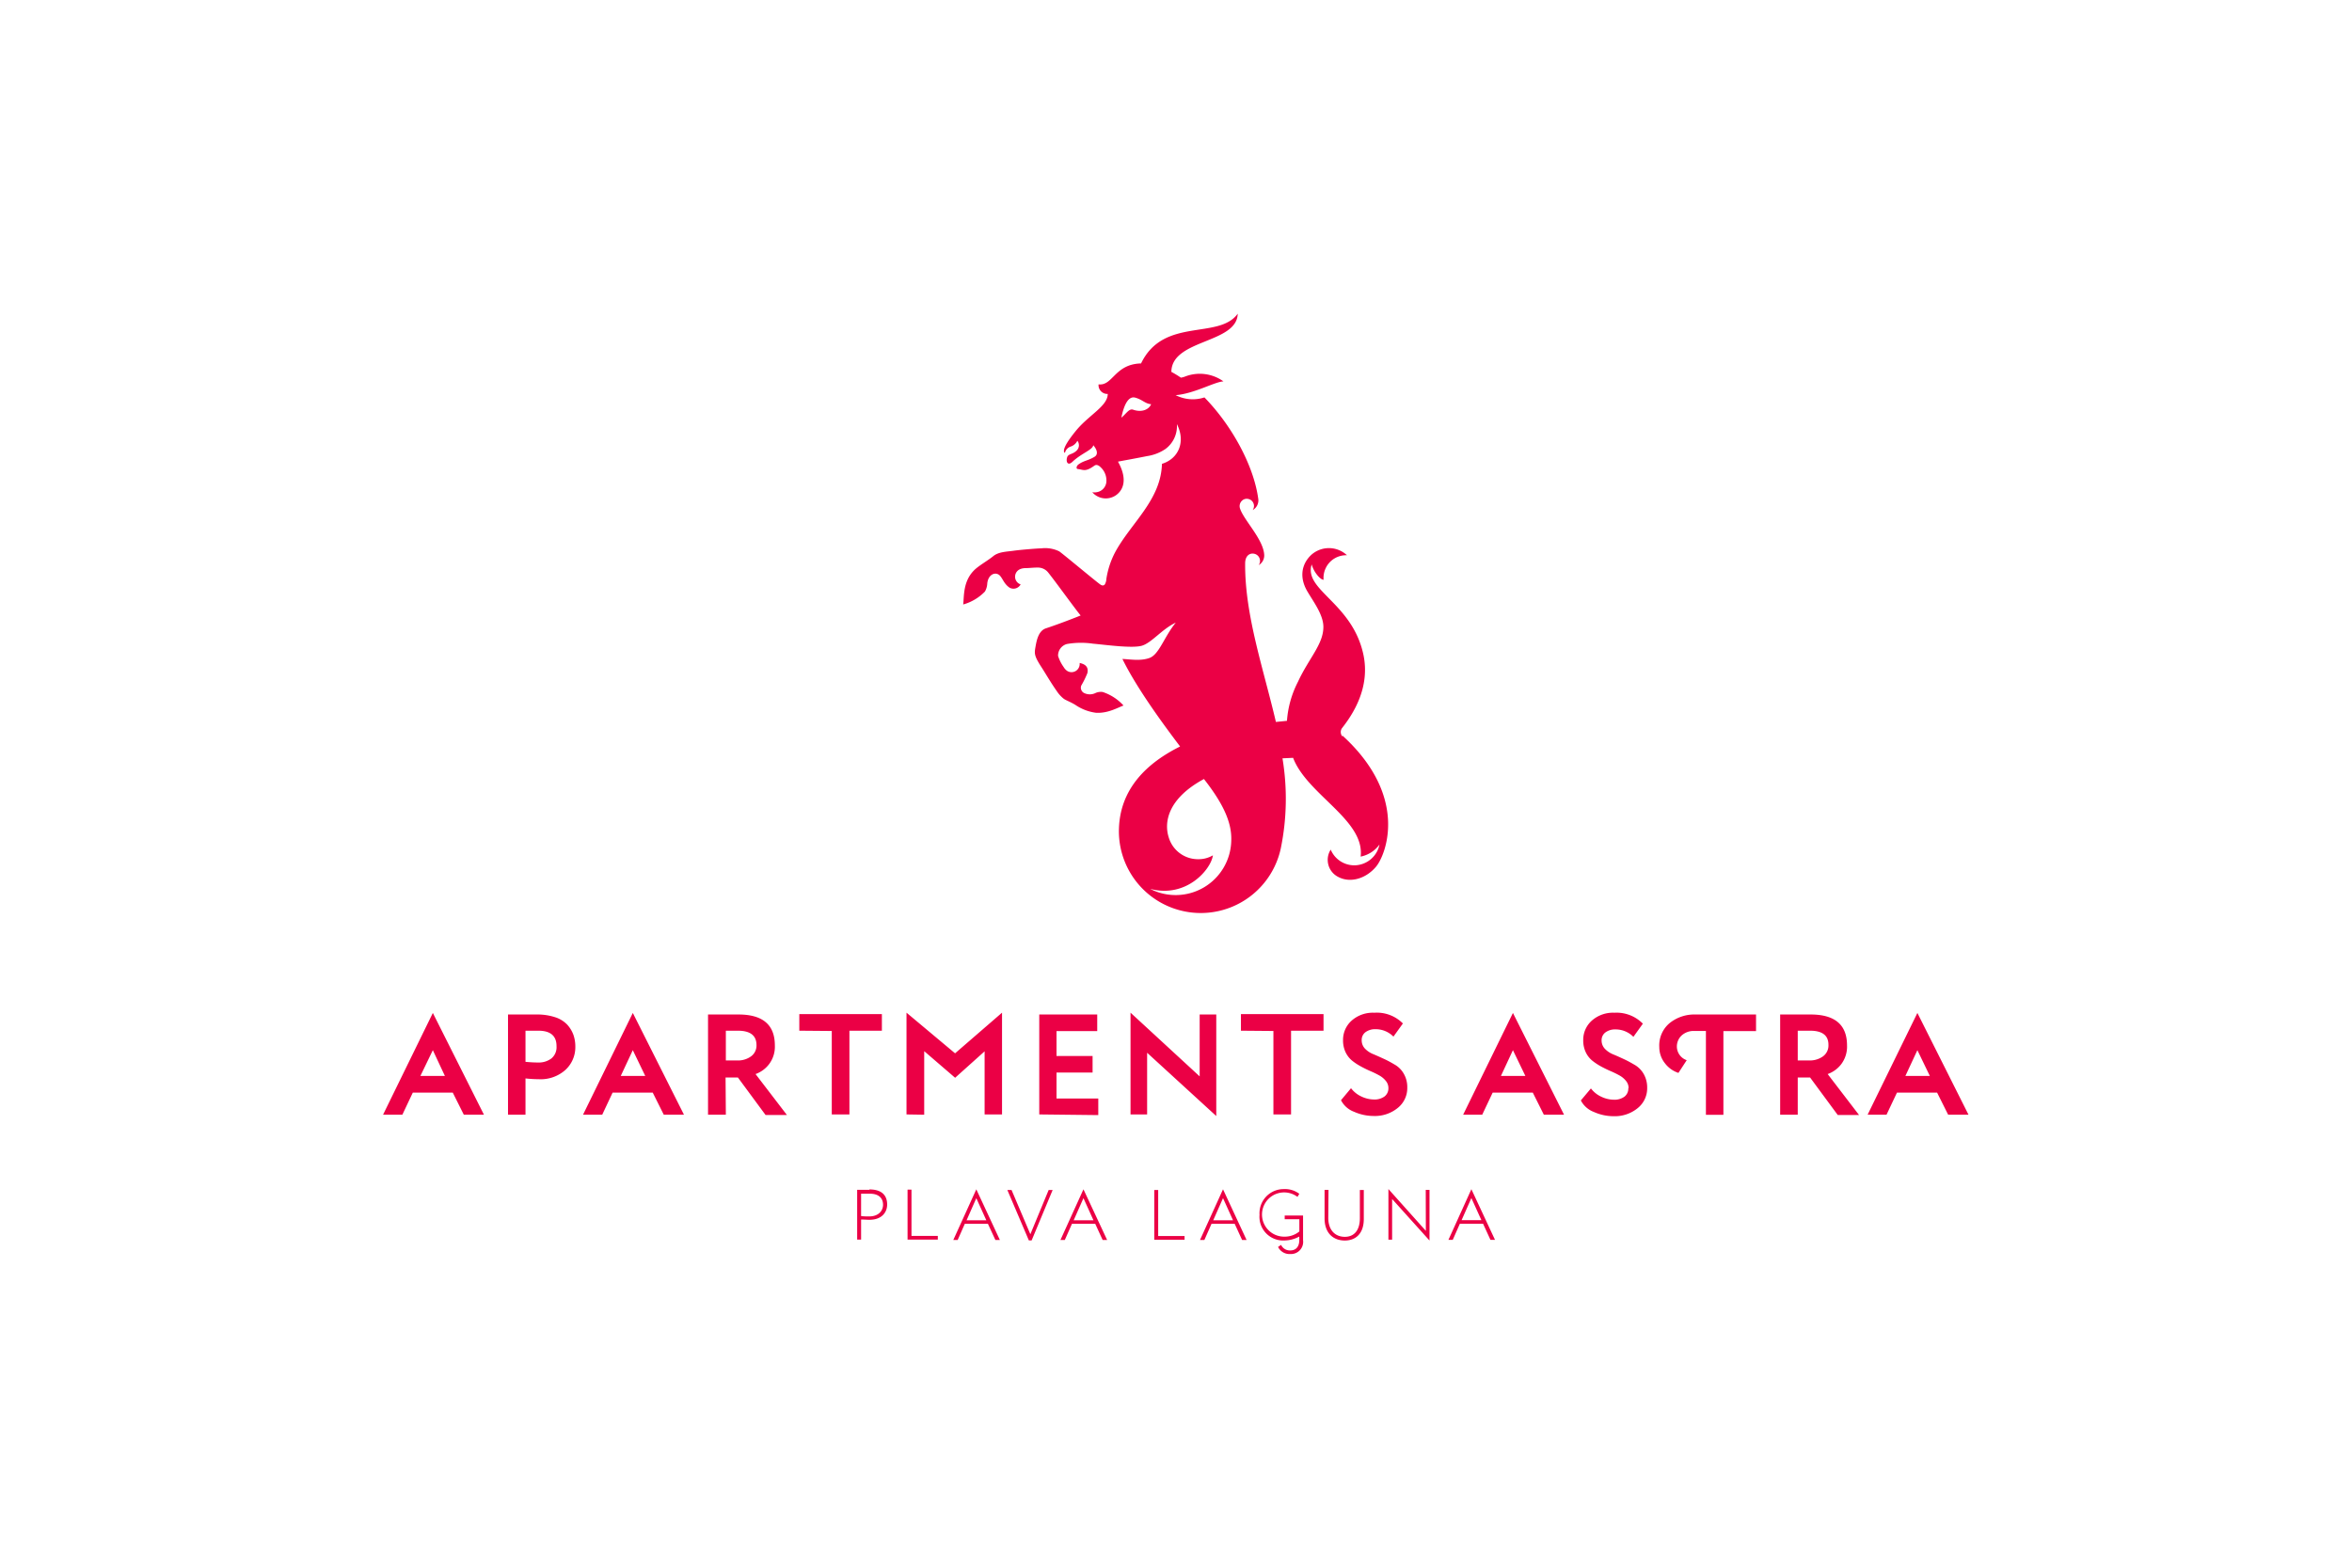 <?xml version="1.0" encoding="UTF-8"?>
<svg xmlns="http://www.w3.org/2000/svg" id="Layer_1" data-name="Layer 1" viewBox="0 0 425.2 283.46">
  <defs>
    <style>.cls-1{fill:#eb0045;}</style>
  </defs>
  <path class="cls-1" d="M69.25,201.56l9-18.4,9.24,18.4H83.85l-2-4H74.63l-1.89,4Zm9-11.67L76,194.55h4.43ZM95,201.56H91.84V183.44l2.47,0,2.69,0a10.33,10.33,0,0,1,3.32.48,5.22,5.22,0,0,1,2.19,1.32,5.59,5.59,0,0,1,1.14,1.84,6.37,6.37,0,0,1,.36,2.19,5.58,5.58,0,0,1-1.76,4.16,6.69,6.69,0,0,1-4.87,1.71A22.85,22.85,0,0,1,95,195Zm2.28-15.19-2.28,0V192q1.25.12,2.25.12a3.8,3.8,0,0,0,2.43-.73,2.62,2.62,0,0,0,.93-2.19Q100.64,186.37,97.31,186.37Zm8.12,15.19,9-18.4,9.25,18.4H120l-2-4h-7.25l-1.88,4Zm9-11.67-2.18,4.66h4.43Zm16.82,11.67H128V183.44l2.93,0,2.58,0q6.57,0,6.57,5.59a5.23,5.23,0,0,1-1.06,3.41,5.33,5.33,0,0,1-2.43,1.77l5.67,7.4h-3.86l-5-6.78h-2.23Zm2.17-15.19-2.17,0v5.38h2.07a4,4,0,0,0,2.47-.73,2.41,2.41,0,0,0,1-2.06Q136.75,186.37,133.38,186.37Zm11.11,0v-3h14.93v3h-5.87v15.14h-3.19V186.42Zm19.38,15.14v-18.4l8.78,7.35,8.49-7.35v18.4H178V190.1l-5.33,4.78-5.59-4.81v11.49Zm24,0V183.44h10.48v3H191v4.5h6.52v3H191v4.69h7.55v3Zm32,.29-12.5-11.44v11.15h-3v-18.4l12.5,11.52V183.44h3Zm4.46-15.43v-3h14.93v3H233.4v15.14h-3.19V186.42ZM251,196.75a2,2,0,0,0-.45-1.28,3.94,3.94,0,0,0-1.18-1,16.86,16.86,0,0,0-1.59-.78c-.58-.25-1.16-.53-1.74-.85a10.43,10.43,0,0,1-1.61-1.06,4.47,4.47,0,0,1-1.18-1.53,4.91,4.91,0,0,1-.45-2.14,4.64,4.64,0,0,1,1.54-3.55,5.76,5.76,0,0,1,4.1-1.44,6.65,6.65,0,0,1,5.18,1.94l-1.71,2.38a4.51,4.51,0,0,0-3.21-1.34,2.93,2.93,0,0,0-1.85.54,1.75,1.75,0,0,0-.68,1.45,2.17,2.17,0,0,0,.6,1.53,4.33,4.33,0,0,0,1.52,1c.6.25,1.26.55,2,.89s1.37.71,2,1.08a4.4,4.4,0,0,1,1.51,1.6,4.79,4.79,0,0,1,.61,2.47,4.58,4.58,0,0,1-1.74,3.69,6.51,6.51,0,0,1-4.32,1.44,8.73,8.73,0,0,1-3.58-.77,4.34,4.34,0,0,1-2.34-2.08l1.81-2.17a5,5,0,0,0,1.9,1.51,5.44,5.44,0,0,0,2.26.53,3.05,3.05,0,0,0,1.91-.56A1.84,1.84,0,0,0,251,196.75Zm13.51,4.81,9-18.4,9.24,18.4H279.1l-2-4h-7.25l-1.89,4Zm9-11.67-2.17,4.66h4.42Zm20.91,6.86a2,2,0,0,0-.45-1.28,3.94,3.94,0,0,0-1.18-1,16.86,16.86,0,0,0-1.59-.78c-.58-.25-1.16-.53-1.75-.85a10.83,10.83,0,0,1-1.6-1.06,4.35,4.35,0,0,1-1.18-1.53,4.91,4.91,0,0,1-.45-2.14,4.64,4.64,0,0,1,1.54-3.55,5.76,5.76,0,0,1,4.1-1.44A6.66,6.66,0,0,1,297,185.1l-1.71,2.38a4.51,4.51,0,0,0-3.21-1.34,2.91,2.91,0,0,0-1.85.54,1.75,1.75,0,0,0-.69,1.45,2.18,2.18,0,0,0,.61,1.53,4.38,4.38,0,0,0,1.51,1c.61.25,1.27.55,2,.89s1.37.71,2,1.08a4.49,4.49,0,0,1,1.51,1.6,4.89,4.89,0,0,1,.61,2.47,4.58,4.58,0,0,1-1.74,3.69,6.51,6.51,0,0,1-4.32,1.44,8.7,8.7,0,0,1-3.58-.77,4.4,4.4,0,0,1-2.35-2.08l1.82-2.17a5,5,0,0,0,1.9,1.51,5.44,5.44,0,0,0,2.26.53,3.05,3.05,0,0,0,1.91-.56A1.84,1.84,0,0,0,294.37,196.75Zm11.91-10.33a3.22,3.22,0,0,0-2.33.82,2.73,2.73,0,0,0-.85,2.08,2.62,2.62,0,0,0,1.78,2.38l-1.5,2.3a5,5,0,0,1-2.46-1.77,4.67,4.67,0,0,1-1-2.91,5.25,5.25,0,0,1,1.9-4.35,7.1,7.1,0,0,1,4.59-1.53h11v3h-5.9v15.14h-3.16V186.42ZM325,201.56h-3.18V183.44l2.94,0,2.57,0q6.58,0,6.58,5.59a5.28,5.28,0,0,1-1.06,3.41,5.35,5.35,0,0,1-2.44,1.77l5.67,7.4h-3.85l-5-6.78H325Zm2.18-15.19-2.18,0v5.38h2.08a4.06,4.06,0,0,0,2.47-.73,2.42,2.42,0,0,0,1-2.06Q330.58,186.37,327.22,186.37Zm10.45,15.19,9-18.4,9.24,18.4h-3.68l-2-4h-7.25l-1.89,4Zm9-11.67-2.17,4.66h4.42Z"></path>
  <path class="cls-1" d="M266,216.63l1.81,4h-3.58Zm0-1.6-4.15,9.16h.78l1.29-2.92h4.19l1.34,2.92h.82Zm-8.23,7.53L251,215v9.16h.67V216.8l6.76,7.51v-9.16h-.68Zm-17.6-7.41h-.71v5.16c0,2.65,1.56,4,3.67,4,1.82,0,3.42-1.12,3.42-3.89v-5.25h-.71v5.1c0,2.31-1.13,3.37-2.71,3.37-1.79,0-3-1.24-3-3.44Zm-12.47,4.52a4.28,4.28,0,0,0,4.48,4.63,5.74,5.74,0,0,0,2.71-.71v.62c0,1.32-.7,1.89-1.63,1.89a1.74,1.74,0,0,1-1.66-1l-.55.37a2.3,2.3,0,0,0,2.22,1.28,2.2,2.2,0,0,0,2.3-2.49v-4.47h-3.32v.67h2.65v2.21a4.16,4.16,0,0,1-2.69.94,4,4,0,1,1,2.35-7.19l.33-.56a4.29,4.29,0,0,0-2.8-.85,4.37,4.37,0,0,0-4.39,4.64m-6.6-3,1.81,4h-3.58Zm0-1.6-4.16,9.16h.79l1.29-2.92h4.19l1.34,2.92h.81Zm-11.72.12h-.71v9h5.48v-.67h-4.77Zm-13.51,1.48,1.81,4h-3.58Zm0-1.6-4.16,9.16h.79l1.29-2.92H198l1.34,2.92h.81Zm-13,.12h-.76l3.89,9.12h.5l3.8-9.12h-.72l-3.31,8Zm-6.37,1.48,1.81,4h-3.57Zm0-1.6-4.16,9.16h.79l1.29-2.92h4.18l1.35,2.92h.81Zm-20.83.79,1.56,0c1.71,0,2.41.87,2.41,2s-.86,2.11-2.5,2.11c-.51,0-1,0-1.47-.07Zm1.5-.7-2.21,0v9h.71v-3.63c.52,0,1.07.05,1.5.05,2.25,0,3.21-1.36,3.21-2.76s-.7-2.73-3.21-2.73m6.9,9.07h5.47v-.67h-4.76v-8.37h-.71ZM222.59,152a10.05,10.05,0,0,1-14.67,8.72c6.52,1.74,11-3.48,11.35-6.06a5.07,5.07,0,0,1-2.64.7,5.51,5.51,0,0,1-5.36-4c-.82-2.61-.24-6.92,6.38-10.5,3.18,4.06,5.07,7.6,4.94,11.11M208.11,73.08c-.41,1-1.72,1.54-3.26,1-.73-.26-1.25.74-2.13,1.44.3-1.46,1-4.06,2.54-3.61,1.31.37,1.75,1.09,2.85,1.18m34.62,60.12a1.06,1.06,0,0,1-.32-.61,1.2,1.2,0,0,1,.25-1c1.86-2.38,5.13-7.25,3.8-13.32-2.05-9.33-10.8-11.55-9.33-16.22.34,1.31,1.5,2.74,2.15,2.78a4.12,4.12,0,0,1,.38-2.1,4.08,4.08,0,0,1,3.85-2.34,4.77,4.77,0,0,0-6.68.15c-1.7,1.79-1.84,4.19-.4,6.52,1,1.7,2.73,4,2.81,6.12.11,3.2-2.63,5.83-4.58,10.07a18.23,18.23,0,0,0-2,7.08l-2,.2c-2.26-9.68-5.63-19.3-5.56-28.67,0-1.45.93-2,1.82-1.69a1.32,1.32,0,0,1,.63,2,2,2,0,0,0,1-1.75c-.06-2.8-3.62-6.29-4.35-8.41a1.35,1.35,0,0,1,.4-1.55,1.24,1.24,0,0,1,1.11-.24,1.29,1.29,0,0,1,.75,2,2,2,0,0,0,1-2.11c-.84-6-4.79-13.21-9.72-18.26a6.76,6.76,0,0,1-5.22-.42l.13,0c3.34-.3,6.92-2.4,8.53-2.48a7.36,7.36,0,0,0-6.9-.89,3.83,3.83,0,0,1-.79.22,20,20,0,0,0-1.73-1.05c.07-5.94,11.86-5.08,12-10.52-3.44,4.78-13.4.53-17.48,9h-.19c-4.61.23-4.93,4.08-7.49,3.78a1.59,1.59,0,0,0,1.66,1.73c0,2.21-3.41,3.79-5.76,6.67-1.26,1.55-2.19,2.93-2.16,3.65,0,.28.11.31.19.31a1.55,1.55,0,0,1,1-1.1,2.09,2.09,0,0,0,1.24-1.06,1.32,1.32,0,0,1-.1,1.74c-.71.71-1.33.59-1.67,1.06a1.45,1.45,0,0,0-.12,1c.1.3.4.57,1,0,1.62-1.54,3.69-2.17,3.76-3,.63.7,1,1.65.21,2.11-1.2.71-1.87.65-2.87,1.36-.37.26-.5.8-.13.84,1,.1,1.32.6,3-.61.46-.33.95.1,1.15.31a3.24,3.24,0,0,1,1,2.73A2.07,2.07,0,0,1,198.25,89a2.14,2.14,0,0,1-.79,0,3.23,3.23,0,0,0,4.31.53c1.4-1,2.06-3,.34-6.06,1.54-.29,3.55-.65,5.27-1a8,8,0,0,0,3.32-1.29,5.14,5.14,0,0,0,2.06-4.5c1.61,3.15.35,6.25-2.7,7.19-.17,6.55-5.63,10.72-8.47,16a15.25,15.25,0,0,0-1.58,4.82,2.1,2.1,0,0,1-.29,1c-.18.18-.4.27-.8,0-.82-.57-6.84-5.61-7.44-6a5.76,5.76,0,0,0-3.21-.54c-.53,0-3.65.24-5,.43s-2.75.19-3.73,1-2.72,1.76-3.54,2.64c-1.91,2-1.7,4.61-1.87,6.08a8.76,8.76,0,0,0,3.93-2.34,3.25,3.25,0,0,0,.42-1.45c.15-1.51,1.21-2,1.88-1.7.83.32.93,1.63,2.15,2.45a1.46,1.46,0,0,0,2-.59,1.46,1.46,0,0,1-1-1.39c0-.59.37-1.47,1.75-1.55.78,0,1.65-.12,2.48-.1a2.37,2.37,0,0,1,1.77.91c1.48,1.86,4.75,6.42,5.85,7.75,0,0-3.3,1.34-6.29,2.33-1.3.44-1.65,2.08-1.86,3.28s-.31,1.6,1,3.63c.66,1,1.65,2.74,2.8,4.38a5.91,5.91,0,0,0,1.3,1.44c.36.27,1.1.51,2.07,1.09a8.57,8.57,0,0,0,3.73,1.44c2.15.14,3.92-.91,5-1.31a8.83,8.83,0,0,0-3.75-2.44,2.4,2.4,0,0,0-1.25.15,2.34,2.34,0,0,1-2.18,0,1.08,1.08,0,0,1-.46-1.31,16.44,16.44,0,0,0,1.11-2.26c.19-.85-.08-1.56-1.4-1.83a1.5,1.5,0,0,1-.48,1.28,1.47,1.47,0,0,1-1.82.12,2.26,2.26,0,0,1-.6-.68,7.09,7.09,0,0,1-1-2,2.17,2.17,0,0,1,1.59-2.15,14.87,14.87,0,0,1,4.73-.06c2.18.19,7.05.88,8.82.37s3.63-3,6.14-4.18c-2.17,2.67-3,5.79-4.8,6.41-1.62.56-3.37.23-4.85.16,2.84,5.78,8.13,12.77,10.43,15.83-5.71,2.84-11.2,7.58-11.06,15.68a14.8,14.8,0,0,0,29.28,2.67,44.71,44.71,0,0,0,.29-16.21l1.92-.09c2.54,6.67,13,11.23,12.21,17.86a5.52,5.52,0,0,0,3.41-2.19,4.68,4.68,0,0,1-4.33,3.76,4.62,4.62,0,0,1-4.49-2.83,3.38,3.38,0,0,0-.53,2.11,3.44,3.44,0,0,0,1.88,2.82c2.16,1.16,5,.34,6.83-1.83s6-12.75-6.09-23.75"></path>
</svg>
